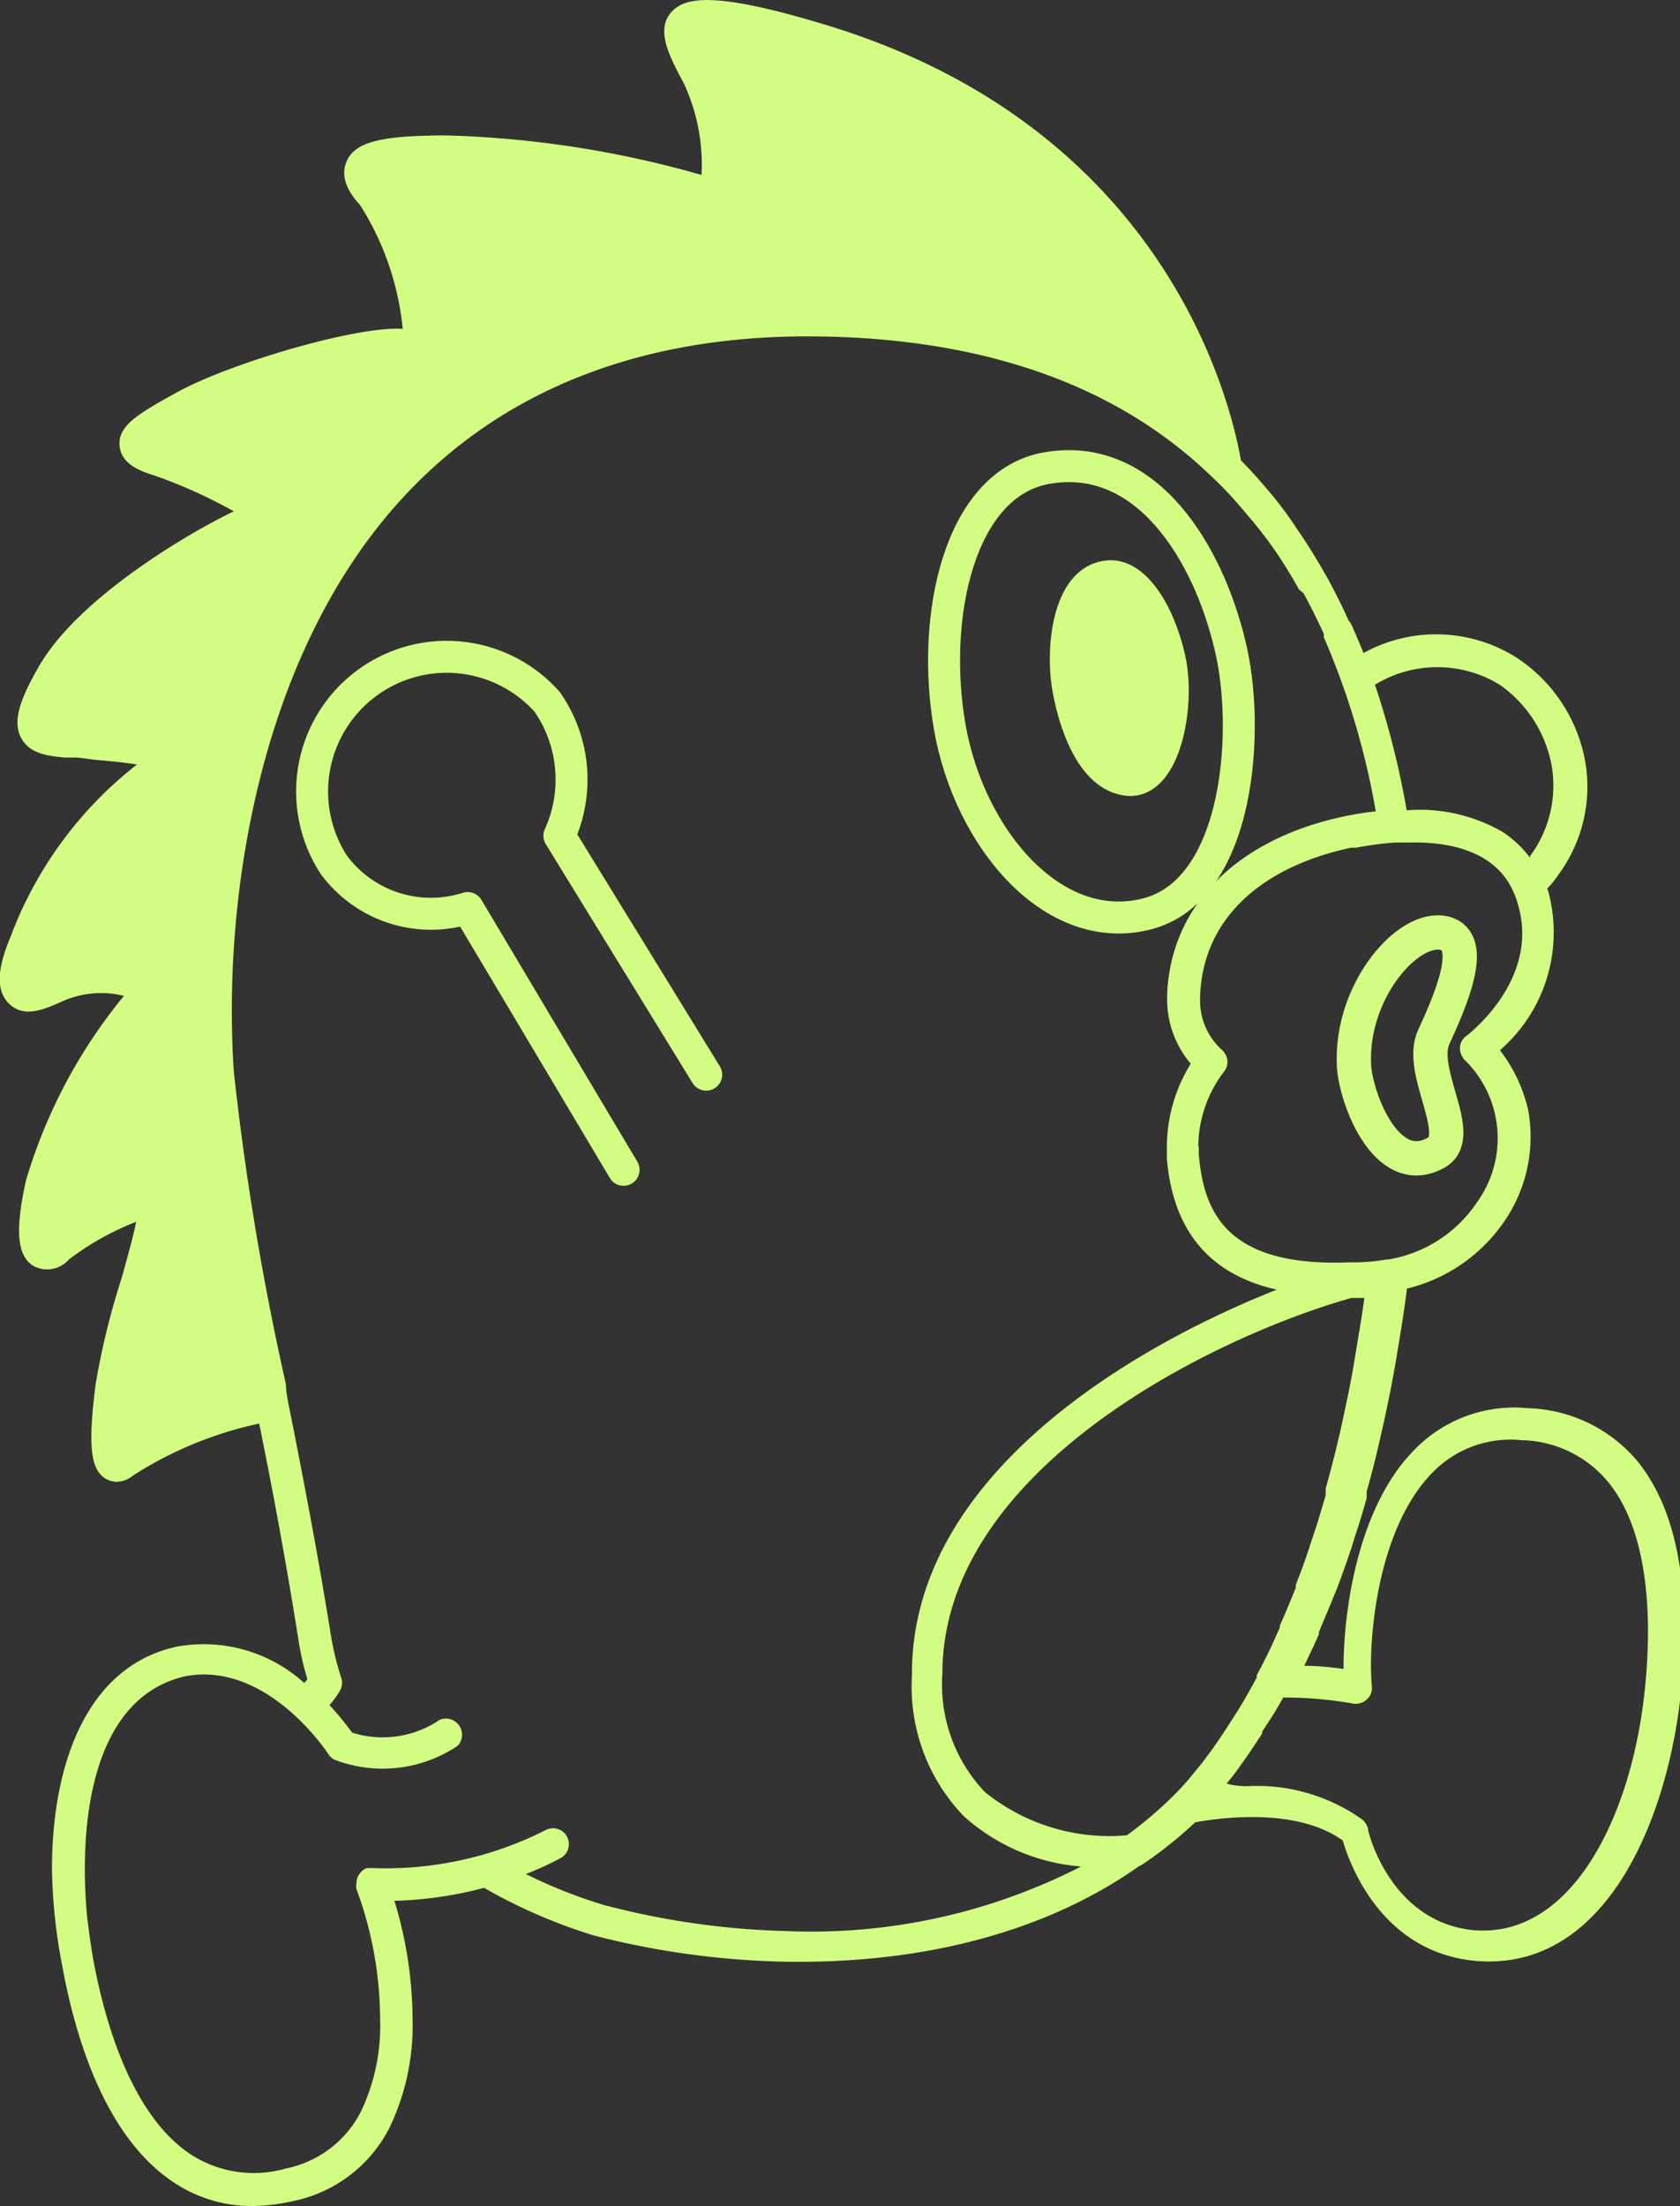 <svg id="レイヤー_1" data-name="レイヤー 1" xmlns="http://www.w3.org/2000/svg" viewBox="0 0 64.66 84.86">
  <rect x="0" y="0" width="64.66" height="84.86" fill="#333333" stroke="none"/>
  <defs>
    <style>
      .cls-1, .cls-3 {
        fill: #d3fd82;
      }

      .cls-2, .cls-4 {
        fill: none;
      }

      .cls-2, .cls-3, .cls-4 {
        stroke: #d3fd82;
        stroke-linecap: round;
        stroke-linejoin: round;
      }

      .cls-2, .cls-3 {
        stroke-width: 1.23px;
      }

      .cls-4 {
        stroke-width: 1.32px;
      }
    </style>
  </defs>
  <title>bg_sorajiro_about</title>
  <path class="cls-1" d="M47.79,17.87C47.44,15.74,45.05,4.92,31.66.92,27.53-.32,26.34-.14,25.81.5s-.09,1.56.32,2.35c.08.16.17.31.24.47A7.39,7.39,0,0,1,27,6.73a39.45,39.45,0,0,0-9.82-1.52c-2.51,0-3.52.25-3.84,1s.29,1.42.52,1.68a10.85,10.85,0,0,1,1.64,4.76c-1.77-.12-6.7,1.33-8.74,2.47-1.45.8-2.21,1.26-2.16,2s.8,1,1.34,1.17A19.46,19.46,0,0,1,9,19.67c-1.72.82-5.93,3.29-7.47,5.91C.7,27,.5,27.78.81,28.38s1,.7,1.67.76l.38,0c.25,0,.57.07.93.1s1,.09,1.48.17A15.11,15.11,0,0,0,.42,36C0,37-.25,38,.33,38.59s1.35.25,2.07-.07a3.62,3.62,0,0,1,2.37-.21A20.17,20.17,0,0,0,1,45.41c-.43,1.93-.34,2.91.29,3.29a1.11,1.11,0,0,0,1.36-.25A10.75,10.75,0,0,1,5.24,47c-.11.56-.36,1.46-.56,2.17a28.83,28.83,0,0,0-1,4.08c-.3,2.37-.2,3.29.4,3.64a.85.85,0,0,0,.41.11,1,1,0,0,0,.63-.24,14.69,14.69,0,0,1,5.43-2.11.62.62,0,0,0,.5-.72L11,53.23a107.52,107.52,0,0,1-2-12C8.54,34.39,10.05,24.93,15.64,19c3.76-4,9-6.06,15.42-6.06,6.67,0,12,1.85,15.69,5.5a.62.62,0,0,0,1-.54Z"/>
  <path class="cls-2" d="M40.33,18c-3.43.56-4.52,5.77-3.77,10s3.95,8.07,7.57,7.16,4-7.21,3.2-10.38C46.5,21.31,44.16,17.36,40.33,18Z"/>
  <path class="cls-3" d="M42.65,22.17c-1.54.14-1.78,2.77-1.56,4.16S42,29.86,43.41,30s2-2.85,1.61-4.63S43.68,22.07,42.65,22.17Z"/>
  <path class="cls-1" d="M9.7,84.86a5.38,5.38,0,0,1-3-.9c-2.62-1.72-3.79-5.5-4.31-8.37A20.91,20.91,0,0,1,2,71.91c0-4.14,1.39-7.84,4.82-8.57a5.77,5.77,0,0,1,4.89,1.4.79.79,0,0,0,.12-.15,10.6,10.6,0,0,1-.34-1.49c-.46-2.89-1-5.86-1.63-8.9l-.15-.73a113.6,113.6,0,0,1-2-12.14c-.46-7.12,1.13-16.95,7-23.2,4-4.28,9.5-6.44,16.32-6.44,7,0,12.57,2,16.55,5.84.38.37.76.78,1.19,1.29l.23.27a16.09,16.09,0,0,1,1,1.38l.08.11c.35.53.64,1,.92,1.5l.09.15c.29.54.57,1.09.82,1.65A.81.81,0,0,1,52,24h0c.18.39.33.76.48,1.12a5.79,5.79,0,0,1,5.91.19h0A6.06,6.06,0,0,1,61,29.23a5.69,5.69,0,0,1-1,4.39,3.94,3.94,0,0,1-.45.56,1.58,1.58,0,0,1,.09.31,6,6,0,0,1-1.91,5.91,5.9,5.9,0,0,1,1.09,2.32,5.74,5.74,0,0,1-.9,4.23,6.35,6.35,0,0,1-3.77,2.62c-.05.43-.12.89-.19,1.35l-.23,1.41c-.08.44-.16.89-.25,1.34l-.11.53c-.07.36-.16.72-.24,1.09l-.13.56c-.12.5-.25,1-.4,1.53l0,.14,0,.11c-.15.54-.29,1-.44,1.44l-.14.46c-.18.53-.37,1.07-.57,1.6l-.07.16c-.22.56-.42,1-.62,1.5l0,.08h0a1.17,1.17,0,0,1-.05.11l-.1.23-.22.46c-.06.14-.13.27-.19.41.6,0,1.12.07,1.51.12,0-2.42.61-6.27,2.7-8.4a5.35,5.35,0,0,1,4.39-1.63h0a5.72,5.72,0,0,1,4.19,2c2,2.41,2,6.36,1.67,9.26-.59,4.88-3,10.43-7.88,10-3.61-.34-4.83-3.71-5.1-4.63-1.68-1.21-4.4-.93-5.68-.7A15.77,15.77,0,0,1,44,71.7a.55.55,0,0,1-.15.08c-3.56,2.52-8.32,3.79-13.75,3.68a32.11,32.11,0,0,1-7.22-1,20.58,20.58,0,0,1-4.25-1.84,14.89,14.89,0,0,1-3.45.5,15.84,15.84,0,0,1,.7,4.57A9.11,9.11,0,0,1,15,81.83a5.36,5.36,0,0,1-3.72,2.84A7.31,7.31,0,0,1,9.7,84.86Zm-6.33-11c.06.52.13,1,.21,1.46.39,2.16,1.39,6,3.77,7.56a4.45,4.45,0,0,0,3.64.54,4.16,4.16,0,0,0,2.91-2.21,7.7,7.7,0,0,0,.73-3.54,14.56,14.56,0,0,0-.91-5,.59.59,0,0,1,0-.23.6.6,0,0,1,.12-.36.74.74,0,0,1,.12-.13h0a.51.51,0,0,1,.16-.09h0l.14,0h.07A13.64,13.64,0,0,0,21,70.4a.61.61,0,0,1,.57,1.08,12,12,0,0,1-1.33.61,19.2,19.2,0,0,0,3,1.19,30.41,30.41,0,0,0,6.91,1,22.81,22.81,0,0,0,11.46-2.48,7.64,7.64,0,0,1-4.51-1.93,7.18,7.18,0,0,1-2-5.43C35.05,57,43.11,52,49.14,49.61c-2.57-.58-4-2.25-4.23-5.06,0-.15,0-.29,0-.43a6.09,6.09,0,0,1,.92-3.2,3.83,3.83,0,0,1-.91-2.49v-.14c.12-3.43,2.66-6,6.79-6.88a11.89,11.89,0,0,1,1.24-.2,29.38,29.38,0,0,0-2-6.7l0-.13h0c-.24-.52-.5-1.05-.78-1.56L50,22.68c-.26-.47-.54-.92-.83-1.36l-.11-.16a16.1,16.1,0,0,0-1-1.29l-.22-.26a15.18,15.18,0,0,0-1.12-1.2c-3.74-3.65-9-5.5-15.69-5.5-6.47,0-11.66,2-15.42,6.06-5.59,6-7.1,15.42-6.65,22.28a107.52,107.52,0,0,0,2,12l.14.74c.6,3,1.17,6,1.64,8.94a10.82,10.82,0,0,0,.38,1.57.64.64,0,0,1,0,.47,3.07,3.07,0,0,1-.44.62,11,11,0,0,1,.87,1.06,3.91,3.91,0,0,0,3.37-.49.62.62,0,0,1,.69,1,5.17,5.17,0,0,1-4.66.56.57.57,0,0,1-.31-.24s-2.32-3.59-5.5-3C3.47,65.31,3,70.27,3.37,73.91ZM48,68.71A7,7,0,0,1,52.44,70a.68.68,0,0,1,.21.34c0,.15.87,3.6,4.07,3.91,3.73.31,6-4.26,6.55-8.94.26-2.17.42-6.15-1.4-8.33a4.44,4.44,0,0,0-3.32-1.58h0a4.18,4.18,0,0,0-3.43,1.26c-2.12,2.17-2.48,6.47-2.32,8.21a.59.59,0,0,1-.2.51.63.63,0,0,1-.54.15,15,15,0,0,0-2.67-.23c-.2.35-.4.7-.61,1v0l-.2.31,0,.07c-.26.4-.52.8-.8,1.18h0l-.16.23h0l-.18.24-.23.28Q47.55,68.71,48,68.71ZM36.27,64.39a6,6,0,0,0,1.63,4.54,7.62,7.62,0,0,0,5.47,1.67,15.66,15.66,0,0,0,1.73-1.46l0,0h0l0,0h0l.06-.06c.17-.17.34-.35.5-.53l.11-.13h0l.51-.62.17-.23h0c.32-.42.63-.89,1-1.47h0l.2-.31h0l0,0h0q.38-.62.72-1.26l0,0,0-.09c.23-.42.42-.81.6-1.19l.29-.65,0-.07h0c.24-.54.43-1,.61-1.45l0-.1.05-.14c.2-.51.38-1,.55-1.55l.15-.44c.14-.44.27-.88.4-1.32l0-.1,0-.16c.16-.57.29-1.07.41-1.56l.13-.55c.08-.36.16-.71.23-1.06l.11-.52c.09-.44.17-.88.24-1.31l.23-1.39c.05-.32.1-.64.14-.95l-.5,0C46.73,51.42,36.27,56.5,36.27,64.39Zm8.87,4.7h0Zm1-25c0,.11,0,.22,0,.33.19,2.14,1,4.33,5.79,4.14h.29a7.74,7.74,0,0,0,1.15-.11h.06a5.11,5.11,0,0,0,3.41-2.19,4.21,4.21,0,0,0-.45-5.47.67.67,0,0,1-.2-.48.58.58,0,0,1,.25-.46c.11-.09,2.8-2.16,2-5a3.08,3.08,0,0,0-.19-.54v0c-.71-1.61-2.52-1.94-4.07-1.9h-.49a13.46,13.46,0,0,0-1.51.2h-.05l-.13,0c-3.6.77-5.72,2.85-5.81,5.72a.34.34,0,0,0,0,.1A2.54,2.54,0,0,0,47,40.36a.67.67,0,0,1,.24.43v.06a.59.59,0,0,1-.15.4A4.78,4.78,0,0,0,46.12,44.12ZM57.83,32a4.2,4.2,0,0,1,1.06,1l0-.07a4.55,4.55,0,0,0,.83-3.48,4.87,4.87,0,0,0-2-3.11,4.6,4.6,0,0,0-4.8,0,32.78,32.78,0,0,1,1.22,4.83A6.39,6.39,0,0,1,57.83,32Z"/>
  <path class="cls-2" d="M24,45,18,34.93a4.65,4.65,0,0,1-5.15-1.66A5.18,5.18,0,0,1,21.06,27a5.23,5.23,0,0,1,.47,5.15l5.65,9.19"/>
  <path class="cls-4" d="M55.6,35.9c-1.39-.34-3.59,2.19-3.49,5,0,1.12,1.18,4.53,3.15,3.45,1.19-.65-.69-3.11-.08-4.45S56.85,36.21,55.6,35.9Z"/>
</svg>

